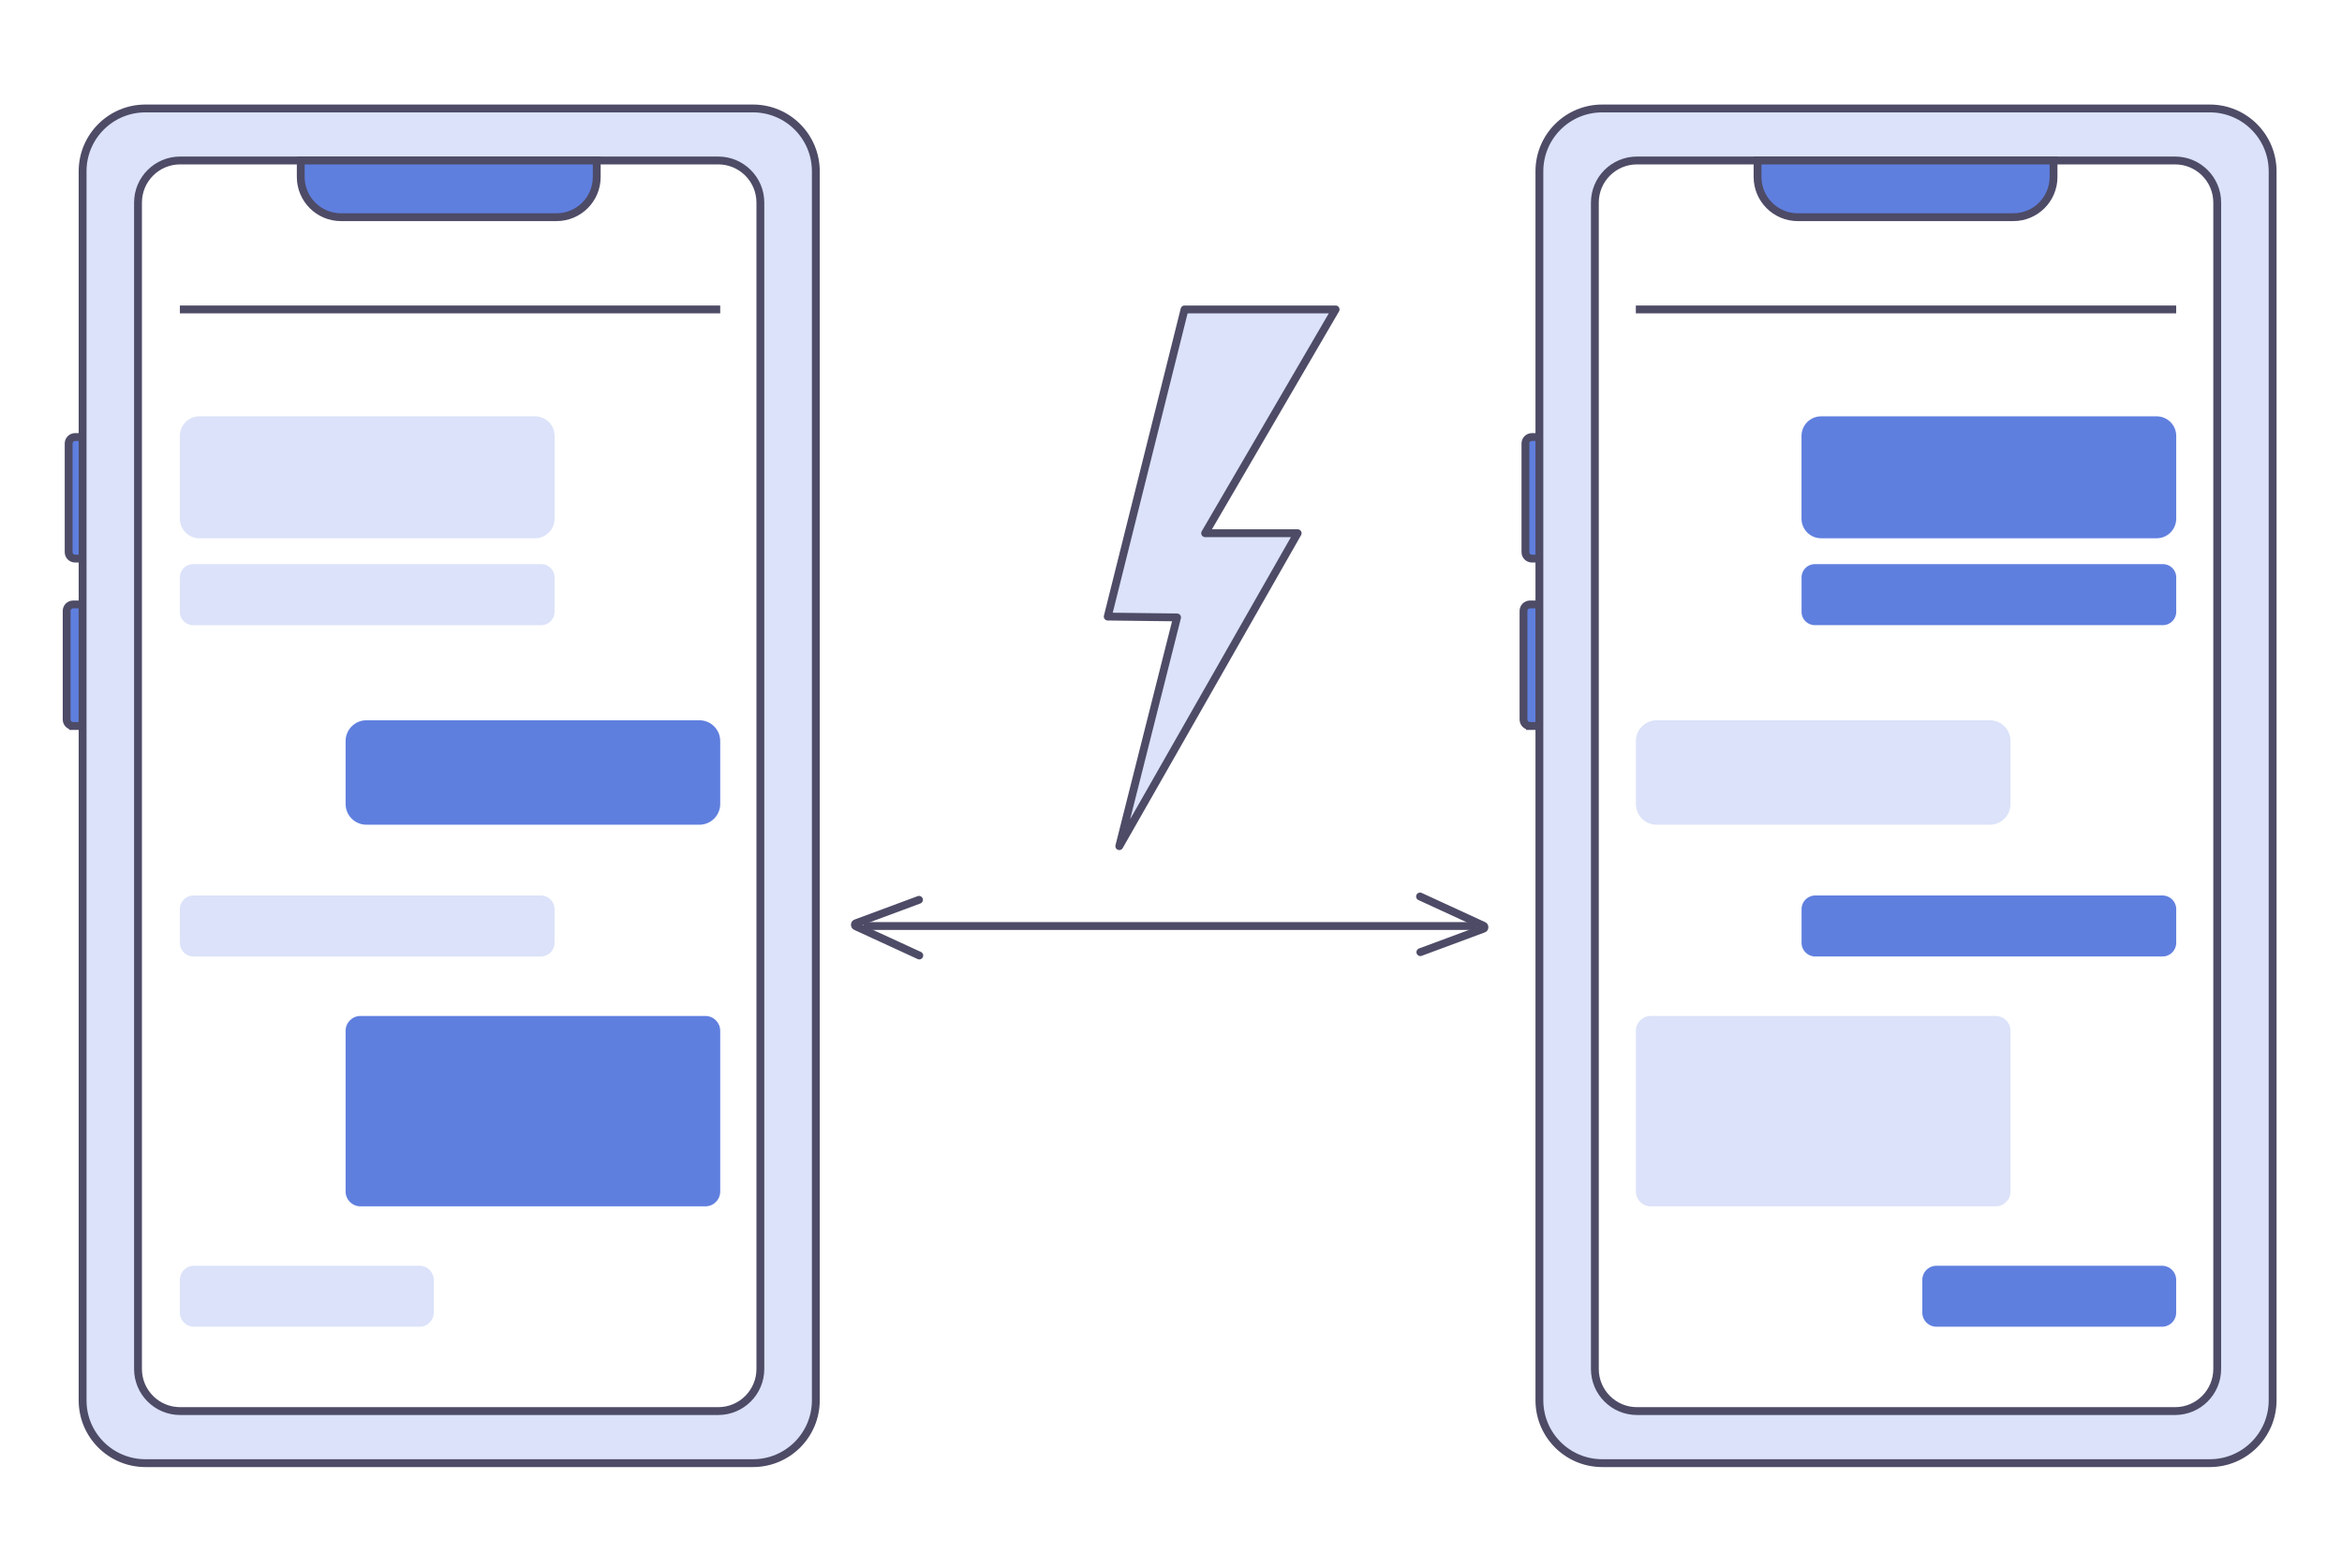 <svg xmlns="http://www.w3.org/2000/svg" width="448" height="300" fill="none" viewBox="0 0 448 300"><path fill="#fff" d="M0 0h448v300H0z"/><g clip-path="url(#a)"><path fill="#5F7FDF" stroke="#4D4B66" stroke-miterlimit="10" stroke-width="1.5" d="M293.04 106.87h1.8V83.61h-1.8c-.69 0-1.24.56-1.24 1.24v20.77c0 .69.55 1.25 1.24 1.25Zm-.37 32.02h1.8v-23.25h-1.8c-.69 0-1.24.56-1.24 1.24v20.77c0 .69.55 1.24 1.24 1.24Z"/><path fill="#DBE2F9" stroke="#4D4B66" stroke-linecap="round" stroke-linejoin="round" stroke-miterlimit="10" stroke-width="1.5" d="M306.49 279.92h116.22c6.64 0 12.02-5.38 12.02-12.02V32.77c0-6.64-5.38-12.02-12.02-12.02H306.49c-6.64 0-12.02 5.38-12.02 12.02v235.12c0 6.65 5.38 12.03 12.02 12.03"/><path fill="#fff" stroke="#4D4B66" stroke-linecap="round" stroke-linejoin="round" stroke-miterlimit="10" stroke-width="1.5" d="M313.14 269.96h102.93c4.45 0 8.06-3.61 8.06-8.06V38.76c0-4.45-3.61-8.06-8.06-8.06H313.14c-4.45 0-8.06 3.61-8.06 8.06V261.9c0 4.46 3.61 8.06 8.06 8.06"/><path fill="#5F7FDF" stroke="#4D4B66" stroke-miterlimit="10" stroke-width="1.5" d="M343.89 41.55h41.24c4.25 0 7.69-3.44 7.69-7.69V30.7H336.2v3.15c0 4.25 3.45 7.7 7.69 7.7Z"/><path stroke="#4D4B66" stroke-miterlimit="10" stroke-width="1.5" d="M165.13 177.16h117.32"/><path stroke="#4D4B66" stroke-linecap="round" stroke-miterlimit="10" stroke-width="1.5" d="m175.85 182.8-12.17-5.6c-.22-.1-.21-.48.02-.56l12.09-4.49m95.85-.64 12.17 5.6c.22.1.21.48-.02.56l-12.09 4.49"/><path fill="#5F7FDF" d="M412.54 102.98h-64.18c-2.07 0-3.75-1.68-3.75-3.75V83.4c0-2.07 1.68-3.75 3.75-3.75h64.18c2.07 0 3.75 1.68 3.75 3.75v15.83c-.01 2.07-1.68 3.75-3.75 3.75"/><path fill="#DBE2F9" d="M380.62 157.78H316.9c-2.19 0-3.97-1.78-3.97-3.97v-12.04c0-2.19 1.78-3.97 3.97-3.97h63.72c2.19 0 3.97 1.78 3.97 3.97v12.04c0 2.19-1.78 3.97-3.97 3.97m1.13 73.01h-65.98c-1.57 0-2.84-1.27-2.84-2.84v-30.74c0-1.57 1.27-2.84 2.84-2.84h65.98c1.57 0 2.84 1.27 2.84 2.84v30.74c0 1.57-1.27 2.84-2.84 2.84"/><path fill="#5F7FDF" d="M413.74 119.6h-66.57c-1.41 0-2.55-1.14-2.55-2.55v-6.57c0-1.41 1.14-2.55 2.55-2.55h66.57c1.41 0 2.55 1.14 2.55 2.55v6.57a2.56 2.56 0 0 1-2.55 2.55m-.08 63.39h-66.41c-1.45 0-2.63-1.18-2.63-2.63v-6.41c0-1.45 1.18-2.63 2.63-2.63h66.41c1.45 0 2.63 1.18 2.63 2.63v6.41a2.64 2.64 0 0 1-2.63 2.63m-.09 70.83h-43.14c-1.5 0-2.71-1.21-2.71-2.71v-6.24c0-1.5 1.21-2.71 2.71-2.71h43.14c1.5 0 2.71 1.21 2.71 2.71v6.24c0 1.5-1.21 2.71-2.71 2.71"/><path fill="#5F7FDF" stroke="#4D4B66" stroke-miterlimit="10" stroke-width="1.5" d="M14.37 106.87h1.8V83.61h-1.8c-.69 0-1.24.56-1.24 1.24v20.77c-.01.69.55 1.25 1.24 1.25Zm-.38 32.02h1.8v-23.25h-1.8c-.69 0-1.24.56-1.24 1.24v20.77c0 .69.56 1.24 1.24 1.24Z"/><path fill="#DBE2F9" stroke="#4D4B66" stroke-linecap="round" stroke-linejoin="round" stroke-miterlimit="10" stroke-width="1.5" d="M27.82 279.92h116.22c6.64 0 12.02-5.38 12.02-12.02V32.77c0-6.64-5.38-12.02-12.02-12.02H27.82c-6.64 0-12.02 5.38-12.02 12.02v235.12c-.01 6.65 5.38 12.03 12.02 12.03"/><path fill="#fff" stroke="#4D4B66" stroke-linecap="round" stroke-linejoin="round" stroke-miterlimit="10" stroke-width="1.5" d="M34.46 269.96h102.93c4.45 0 8.06-3.61 8.06-8.06V38.76c0-4.45-3.61-8.06-8.06-8.06H34.46c-4.45 0-8.06 3.61-8.06 8.06V261.9c0 4.46 3.61 8.06 8.06 8.06"/><path fill="#5F7FDF" stroke="#4D4B66" stroke-miterlimit="10" stroke-width="1.5" d="M65.22 41.55h41.24c4.25 0 7.69-3.44 7.69-7.69V30.7H57.53v3.15c0 4.25 3.44 7.7 7.69 7.7Z"/><path fill="#DBE2F9" d="M102.33 102.98H38.16c-2.07 0-3.75-1.68-3.75-3.75V83.4c0-2.07 1.68-3.75 3.75-3.75h64.18c2.07 0 3.75 1.68 3.75 3.75v15.83a3.766 3.766 0 0 1-3.76 3.75"/><path fill="#5F7FDF" d="M133.8 157.78H70.08c-2.19 0-3.97-1.78-3.97-3.97v-12.04c0-2.19 1.78-3.97 3.97-3.97h63.72c2.19 0 3.97 1.78 3.97 3.97v12.04c0 2.19-1.78 3.97-3.97 3.97m1.13 73.01H68.95c-1.57 0-2.84-1.27-2.84-2.84v-30.74c0-1.57 1.27-2.84 2.84-2.84h65.98c1.57 0 2.84 1.27 2.84 2.84v30.74c0 1.57-1.27 2.84-2.84 2.84"/><path fill="#DBE2F9" d="M103.53 119.6H36.96c-1.41 0-2.55-1.14-2.55-2.55v-6.57c0-1.41 1.14-2.55 2.55-2.55h66.57c1.41 0 2.55 1.14 2.55 2.55v6.57c0 1.41-1.14 2.55-2.55 2.55m-.08 63.39H37.04c-1.45 0-2.63-1.18-2.63-2.63v-6.41c0-1.45 1.18-2.63 2.63-2.63h66.41c1.45 0 2.63 1.18 2.63 2.63v6.41c0 1.45-1.18 2.63-2.63 2.63m-23.19 70.83H37.12c-1.5 0-2.71-1.21-2.71-2.71v-6.24c0-1.5 1.21-2.71 2.71-2.71h43.14c1.5 0 2.71 1.21 2.71 2.71v6.24a2.7 2.7 0 0 1-2.71 2.71"/><path stroke="#4D4B66" stroke-miterlimit="10" stroke-width="1.5" d="M34.41 59.2h103.36m175.15 0h103.36"/><path fill="#DBE2F9" stroke="#4D4B66" stroke-linecap="round" stroke-linejoin="round" stroke-miterlimit="10" stroke-width="1.5" d="m225.16 118.12-11.05 43.76 34.12-59.87h-17.7l24.96-42.81h-28.9l-14.69 58.76z"/></g><defs><clipPath id="a"><path fill="#fff" d="M12 20h423.49v260.67H12z"/></clipPath></defs></svg>